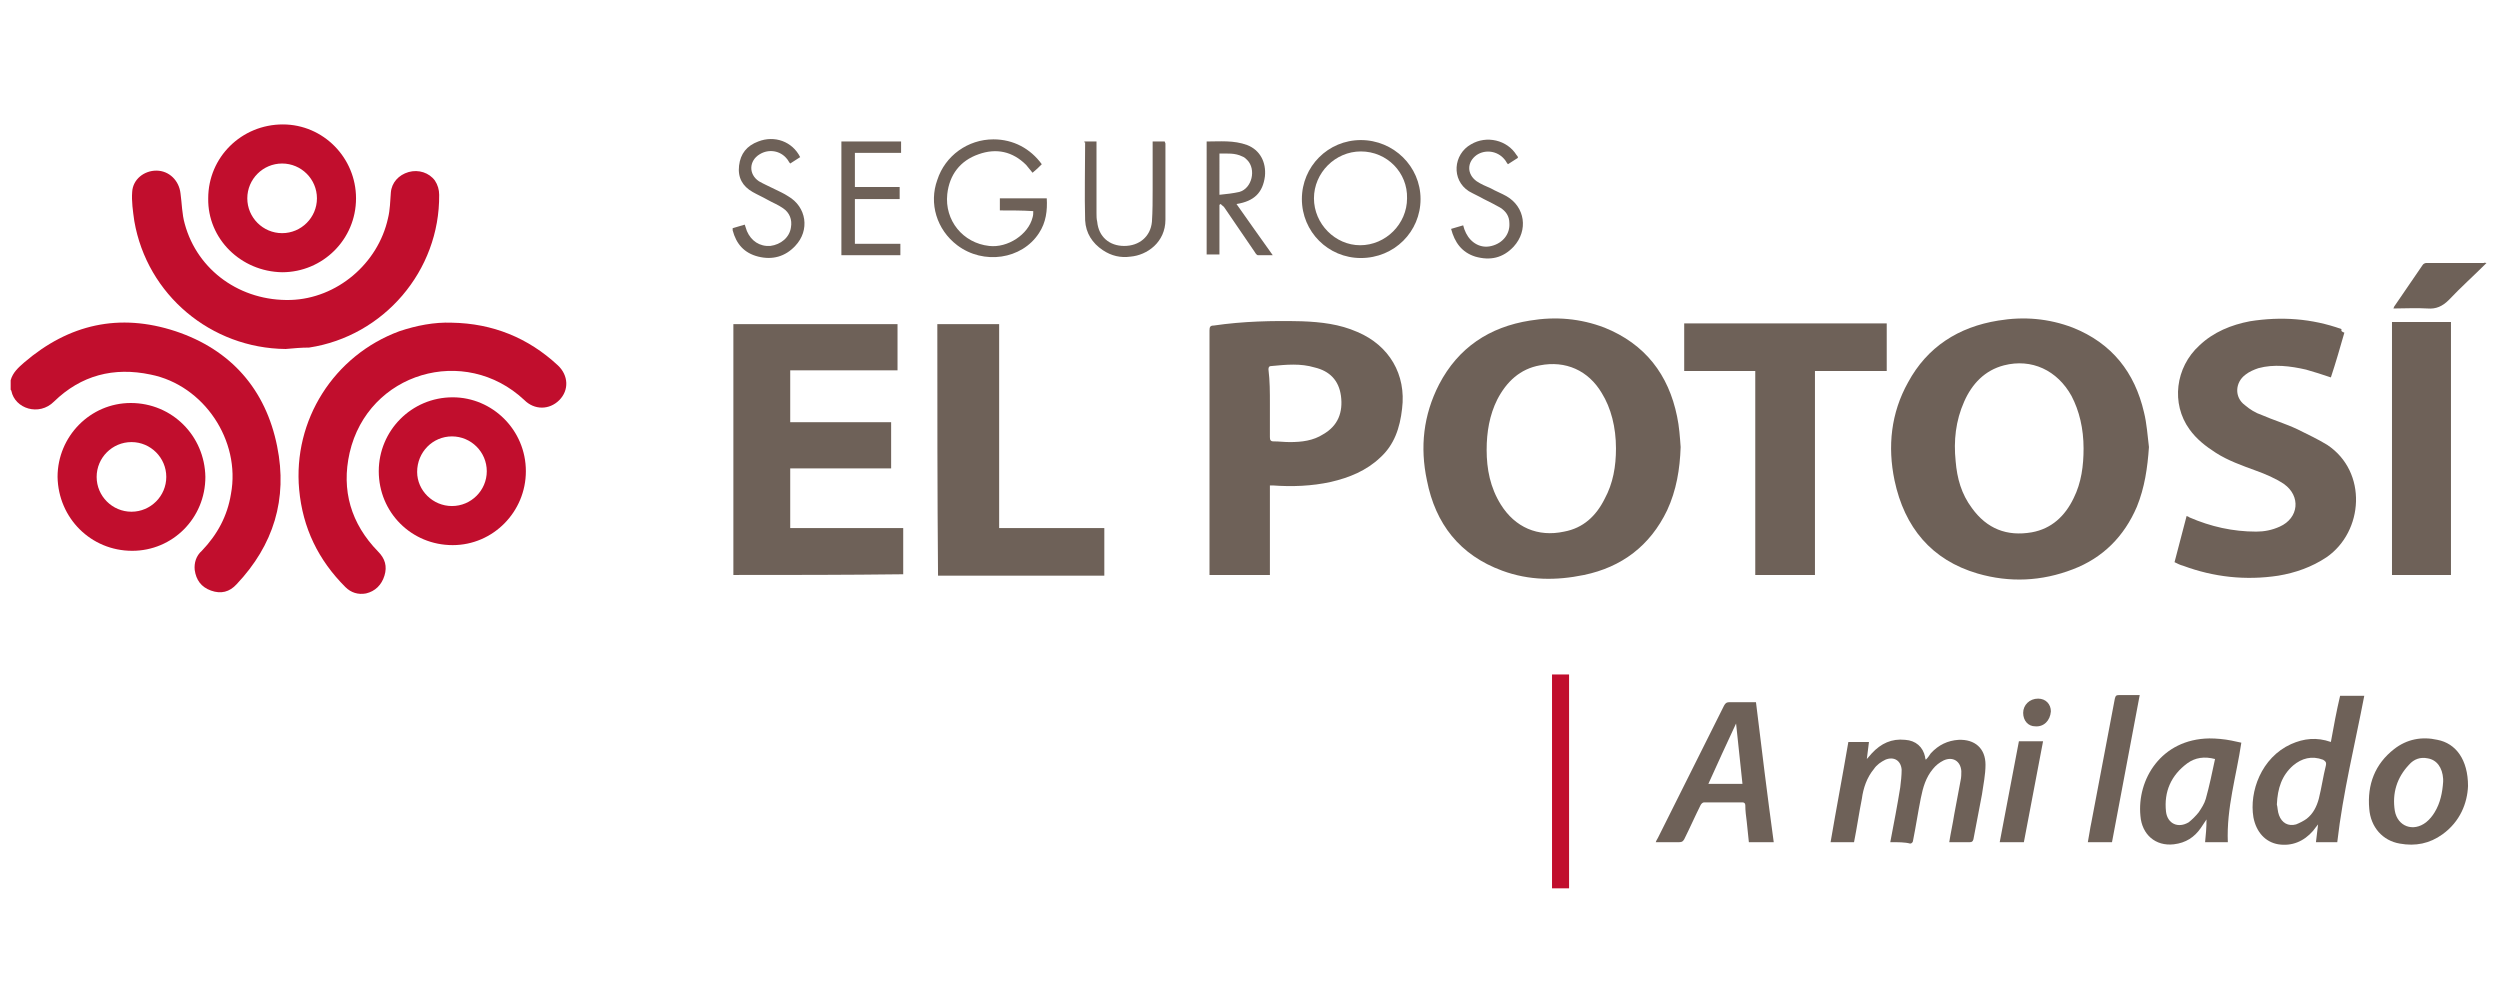 <?xml version="1.0" encoding="utf-8"?>
<!-- Generator: Adobe Illustrator 23.0.1, SVG Export Plug-In . SVG Version: 6.00 Build 0)  -->
<svg version="1.1" id="Capa_1" xmlns="http://www.w3.org/2000/svg" xmlns:xlink="http://www.w3.org/1999/xlink" x="0px" y="0px"
	 	 width="60px" height="24px"  viewBox="0 0 351.8 131.1" style="enable-background:new 0 0 351.8 131.1;" xml:space="preserve">
<style type="text/css">
	.st0{fill:#C10E2D;}
	.st1{fill:#6E6158;}
</style>
<path class="st0" d="M1.5,48.7c0.3-1.1,1.1-1.8,1.9-2.5c6.3-5.4,13.4-7,21.3-4.4C32.5,44.4,37.4,50,39,58c1.5,7.4-0.5,13.9-5.7,19.4
	c-1,1.1-2.2,1.4-3.6,0.9c-1.4-0.5-2.1-1.5-2.3-2.9c-0.1-1,0.2-2,1-2.7c2.2-2.3,3.6-4.9,4.1-8c1.4-7.5-3.8-15.3-11.3-16.8
	C16,46.8,11.4,48,7.6,51.7c-2.1,2.1-5.5,1-6-1.5c0-0.1-0.1-0.1-0.1-0.2C1.5,49.5,1.5,49.1,1.5,48.7z"/>
<path class="st1" d="M302.4,58.1c-0.2,2.9-0.6,5.7-1.7,8.4c-1.8,4.2-4.8,7.2-9,8.8c-4.4,1.7-8.9,1.9-13.4,0.6
	c-6.5-1.9-10.3-6.5-11.7-13.1c-1-4.8-0.5-9.5,1.9-13.8c2.7-5,7.1-7.8,12.7-8.7c3.6-0.6,7.1-0.3,10.5,1c5.5,2.2,8.7,6.3,10,11.9
	C302.1,54.8,302.2,56.5,302.4,58.1z M293.2,58.3c0-2.8-0.6-5.3-1.7-7.4c-2-3.6-5.6-5.3-9.5-4.3c-2.7,0.7-4.5,2.6-5.6,5.1
	c-1.2,2.7-1.5,5.5-1.2,8.4c0.2,2.4,0.8,4.6,2.3,6.6c2.1,2.9,4.9,4,8.4,3.4c2.8-0.5,4.7-2.3,5.9-4.8
	C292.9,63.1,293.2,60.7,293.2,58.3z"/>
<path class="st1" d="M236.5,58.1c-0.1,3.1-0.6,6.1-1.9,8.9c-2.4,5-6.4,8-11.7,9.1c-3.9,0.8-7.7,0.8-11.5-0.6
	c-6-2.2-9.4-6.6-10.6-12.7c-1-4.7-0.5-9.2,1.7-13.5c2.7-5.2,7.1-8.1,12.8-9c3.6-0.6,7.1-0.3,10.5,1c5.7,2.3,9,6.6,10.2,12.5
	C236.3,55.2,236.4,56.7,236.5,58.1z M227.4,58.3c0-3-0.7-5.7-2-7.8c-1.9-3.2-5.1-4.6-8.7-3.9c-2.8,0.5-4.7,2.3-6,4.8
	c-1.1,2.2-1.5,4.6-1.5,7.1c0,2.7,0.5,5.3,2,7.7c2,3.2,5.2,4.6,8.9,3.8c2.7-0.5,4.5-2.2,5.7-4.6C227,63.2,227.4,60.8,227.4,58.3z"/>
<path class="st1" d="M103.2,76.1c0-11.8,0-23.5,0-35.3c7.7,0,15.4,0,23.1,0c0,2.2,0,4.3,0,6.5c-5,0-10,0-15.1,0c0,2.5,0,4.9,0,7.3
	c4.7,0,9.4,0,14.2,0c0,2.2,0,4.3,0,6.5c-4.7,0-9.5,0-14.2,0c0,2.8,0,5.6,0,8.4c5.3,0,10.6,0,15.9,0c0,2.2,0,4.4,0,6.5
	C119.1,76.1,111.1,76.1,103.2,76.1z"/>
<path class="st1" d="M178.7,63.5c0,4.2,0,8.4,0,12.6c-2.8,0-5.6,0-8.5,0c0-0.2,0-0.4,0-0.6c0-11.3,0-22.5,0-33.8
	c0-0.5,0.1-0.7,0.6-0.7c4.1-0.6,8.2-0.7,12.4-0.6c2.7,0.1,5.3,0.4,7.8,1.5c4.5,1.9,6.9,6,6.3,10.8c-0.3,2.7-1.1,5.1-3.1,6.9
	c-1.9,1.8-4.3,2.8-6.9,3.4c-2.7,0.6-5.5,0.7-8.2,0.5C179,63.5,178.9,63.5,178.7,63.5z M178.7,52c0,1.6,0,3.1,0,4.7
	c0,0.4,0.1,0.6,0.5,0.6c0.8,0,1.5,0.1,2.3,0.1c1.7,0,3.3-0.2,4.7-1.1c2.1-1.2,2.8-3.1,2.5-5.4c-0.3-2.2-1.6-3.5-3.7-4
	c-2-0.6-4-0.4-6.1-0.2c-0.4,0-0.4,0.3-0.4,0.5C178.7,48.8,178.7,50.4,178.7,52z"/>
<path class="st1" d="M329.9,42c-0.6,2.1-1.2,4.2-1.9,6.3c-1.2-0.4-2.4-0.8-3.5-1.1c-2.2-0.5-4.5-0.8-6.7-0.2
	c-0.6,0.2-1.3,0.5-1.8,0.9c-1.5,1.1-1.6,3.2-0.1,4.3c0.7,0.6,1.5,1.1,2.4,1.4c1.6,0.7,3.3,1.2,5,2c1.4,0.7,2.9,1.4,4.2,2.2
	c5.7,3.8,5.1,12.2-0.1,15.8c-2.1,1.4-4.4,2.2-6.8,2.6c-4.6,0.7-9.1,0.2-13.4-1.4c-0.4-0.1-0.8-0.3-1.2-0.5c0.6-2.2,1.1-4.3,1.7-6.5
	c0.2,0.1,0.3,0.1,0.4,0.2c3,1.3,6.1,2,9.4,2c1.1,0,2.2-0.2,3.3-0.7c2.7-1.2,3-4.3,0.6-6c-1.2-0.8-2.6-1.4-4-1.9
	c-1.9-0.7-3.9-1.4-5.6-2.5c-1.4-0.9-2.7-1.9-3.7-3.3c-2.6-3.6-2-8.7,1.4-11.8c2-1.9,4.5-2.9,7.1-3.4c4.4-0.7,8.7-0.4,12.9,1.1
	C329.4,41.8,329.6,41.9,329.9,42z"/>
<path class="st1" d="M255.4,76.1c-2.8,0-5.6,0-8.4,0c0-9.6,0-19.1,0-28.7c-3.4,0-6.7,0-10,0c0-2.3,0-4.5,0-6.7c9.5,0,19,0,28.5,0
	c0,2.2,0,4.4,0,6.7c-3.3,0-6.7,0-10.1,0C255.4,57,255.4,66.5,255.4,76.1z"/>
<path class="st0" d="M40.2,44.3c-10.5-0.1-19.5-7.6-21.3-18c-0.2-1.4-0.4-2.8-0.3-4.1c0.1-1.8,1.7-3,3.4-3c1.8,0,3.2,1.4,3.4,3.2
	c0.2,1.4,0.2,2.9,0.6,4.3c1.8,6.6,7.9,10.9,14.9,10.7c6.5-0.2,12.3-5.1,13.7-11.5c0.3-1.2,0.3-2.4,0.4-3.6c0.1-1.4,1.1-2.5,2.5-2.9
	c1.4-0.4,2.9,0.1,3.7,1.2c0.4,0.6,0.6,1.3,0.6,2c0.1,10.7-7.8,19.9-18.3,21.5C42.4,44.1,41.3,44.2,40.2,44.3z"/>
<path class="st0" d="M63.6,40.6c5.7,0.1,10.7,2.1,14.9,6c1.5,1.4,1.6,3.5,0.2,4.9c-1.4,1.4-3.5,1.4-4.9,0c-8.4-7.9-22-3.9-24.6,7.4
	c-1.2,5.3,0.2,10,4,13.9c1,1,1.3,2.1,0.9,3.4c-0.4,1.3-1.3,2.2-2.6,2.5c-1.1,0.2-2.1-0.1-2.9-0.9c-3.8-3.8-6-8.3-6.5-13.7
	c-0.9-9.8,4.9-18.9,14.1-22.3C58.6,41,61.1,40.5,63.6,40.6z"/>
<path class="st1" d="M131.9,40.8c2.9,0,5.7,0,8.7,0c0,9.6,0,19.1,0,28.7c5,0,9.8,0,14.8,0c0,2.3,0,4.5,0,6.7c-7.8,0-15.6,0-23.4,0
	C131.9,64.4,131.9,52.6,131.9,40.8z"/>
<path class="st1" d="M336.6,40.5c2.8,0,5.5,0,8.3,0c0,11.9,0,23.7,0,35.6c-2.8,0-5.5,0-8.3,0C336.6,64.3,336.6,52.4,336.6,40.5z"/>
<path class="st0" d="M74,61.5c0,5.7-4.6,10.4-10.3,10.4c-5.8,0-10.4-4.6-10.4-10.4c0-5.7,4.6-10.4,10.4-10.4
	C69.3,51.1,74,55.7,74,61.5z M63.6,66.4c2.7,0,4.9-2.2,4.9-4.9c0-2.7-2.2-4.9-4.9-4.9c-2.7,0-4.9,2.2-4.9,5
	C58.7,64.2,60.9,66.4,63.6,66.4z"/>
<path class="st0" d="M29.3,23.1c0-5.8,4.7-10.4,10.5-10.4c5.7,0,10.3,4.7,10.3,10.4c0,5.8-4.7,10.4-10.4,10.4
	C33.9,33.4,29.2,28.8,29.3,23.1z M39.7,18.2c-2.7,0-4.9,2.2-4.9,4.9c0,2.7,2.2,4.9,4.9,4.9c2.7,0,4.9-2.2,4.9-4.9
	C44.6,20.4,42.4,18.2,39.7,18.2z"/>
<path class="st0" d="M8.1,62.3c0-5.7,4.6-10.4,10.3-10.4c5.8,0,10.4,4.6,10.5,10.4c0,5.8-4.6,10.4-10.3,10.4
	C12.8,72.7,8.2,68.1,8.1,62.3z M18.5,57.4c-2.7,0-4.9,2.2-4.9,4.9c0,2.7,2.2,4.9,4.9,4.9c2.7,0,4.9-2.2,4.9-4.9
	C23.4,59.6,21.2,57.4,18.5,57.4z"/>
<path class="st1" d="M266,113.7c0.5-2.6,1-5.2,1.4-7.7c0.1-0.8,0.2-1.7,0.2-2.5c-0.1-1.3-1.1-1.9-2.3-1.4c-0.6,0.3-1.2,0.7-1.6,1.3
	c-1,1.2-1.5,2.7-1.7,4.2c-0.4,2-0.7,4.1-1.1,6.1c-1.1,0-2.2,0-3.3,0c0.8-4.7,1.7-9.4,2.5-14.1c0.9,0,1.9,0,2.9,0
	c-0.1,0.8-0.2,1.5-0.3,2.4c0.3-0.3,0.5-0.6,0.7-0.8c1.3-1.4,2.8-2.1,4.7-1.9c1.5,0.1,2.5,1,2.8,2.4c0,0.1,0,0.2,0.1,0.4
	c0.3-0.3,0.5-0.6,0.7-0.9c1.1-1.2,2.4-1.8,3.9-1.9c2.3-0.1,3.8,1.2,3.8,3.5c0,1.4-0.3,2.8-0.5,4.2c-0.4,2.1-0.8,4.2-1.2,6.3
	c-0.1,0.3-0.2,0.4-0.5,0.4c-0.9,0-1.9,0-2.9,0c0.2-1.3,0.5-2.6,0.7-3.9c0.3-1.6,0.6-3.2,0.9-4.8c0.1-0.4,0.1-0.9,0.1-1.3
	c-0.1-1.4-1.2-2.1-2.5-1.5c-0.6,0.3-1.1,0.7-1.5,1.2c-1,1.2-1.4,2.6-1.7,4.1c-0.4,2-0.7,4-1.1,6c0,0.2-0.2,0.4-0.4,0.4
	C268.1,113.7,267.1,113.7,266,113.7z"/>
<path class="st1" d="M328.9,113.7c-1,0-2,0-3,0c0.1-0.8,0.2-1.6,0.3-2.5c-0.3,0.4-0.5,0.6-0.7,0.9c-1.3,1.5-3,2.2-4.9,1.9
	c-1.8-0.3-3.1-1.7-3.5-3.8c-0.6-3.6,1.1-8.4,5.3-10.3c1.8-0.8,3.6-1,5.6-0.3c0.4-2.2,0.8-4.4,1.3-6.5c1.1,0,2.2,0,3.4,0
	C331.4,99.9,329.7,106.7,328.9,113.7z M320.4,108.4c0.1,0.3,0.1,1,0.3,1.5c0.4,1.1,1.3,1.6,2.4,1.3c0.5-0.2,1.1-0.5,1.5-0.8
	c0.9-0.7,1.4-1.7,1.7-2.8c0.4-1.6,0.6-3.1,1-4.7c0.1-0.5-0.1-0.6-0.4-0.8c-1.6-0.6-3-0.2-4.2,0.8
	C321.1,104.3,320.5,106.1,320.4,108.4z"/>
<path class="st1" d="M233,113.7c0.1-0.3,0.2-0.4,0.3-0.6c3.1-6.2,6.2-12.4,9.3-18.6c0.2-0.4,0.4-0.5,0.8-0.5c1.2,0,2.4,0,3.7,0
	c0.8,6.6,1.6,13.1,2.5,19.7c-1.2,0-2.3,0-3.5,0c-0.1-0.9-0.2-1.9-0.3-2.9c-0.1-0.8-0.2-1.5-0.2-2.3c0-0.3-0.2-0.4-0.4-0.4
	c-1.8,0-3.6,0-5.4,0c-0.2,0-0.4,0.2-0.5,0.4c-0.8,1.6-1.5,3.2-2.3,4.8c-0.2,0.3-0.3,0.4-0.7,0.4C235.1,113.7,234.1,113.7,233,113.7z
	 M244.3,97c-1.3,2.8-2.6,5.6-3.9,8.5c1.6,0,3.2,0,4.8,0C244.9,102.6,244.6,99.8,244.3,97z"/>
<path class="st1" d="M313.5,113.7c-1.1,0-2.1,0-3.2,0c0.1-1,0.2-2,0.2-3.2c-0.3,0.4-0.5,0.8-0.8,1.2c-0.9,1.3-2.1,2.1-3.8,2.3
	c-2.6,0.3-4.5-1.4-4.7-4c-0.5-5.1,2.9-10.8,9.7-10.9c1,0,2.1,0.1,3.1,0.3c0.5,0.1,0.9,0.2,1.4,0.3
	C314.7,104.4,313.3,108.9,313.5,113.7z M311.7,102c-1.5-0.4-2.8-0.2-3.9,0.6c-2.3,1.7-3.3,4-3,6.8c0.2,1.7,1.7,2.4,3.2,1.5
	c0.5-0.4,1-0.9,1.4-1.4c0.4-0.6,0.8-1.2,1-1.9C310.9,105.8,311.3,103.9,311.7,102z"/>
<path class="st1" d="M347.3,105.8c-0.1,2.4-1.1,5-3.6,6.8c-1.8,1.3-3.8,1.7-6,1.3c-2.4-0.4-4.1-2.3-4.3-4.9
	c-0.3-3.4,0.8-6.3,3.5-8.4c1.8-1.4,3.9-1.8,6.1-1.3C345.6,99.8,347.3,102.1,347.3,105.8z M343.8,105.2c0-0.1,0-0.3,0-0.4
	c-0.1-1.6-0.9-2.7-2.2-2.9c-1-0.2-1.9,0.1-2.6,0.9c-1.7,1.8-2.4,4-2,6.5c0.4,2.2,2.6,3,4.4,1.6c0.5-0.4,0.9-0.9,1.2-1.4
	C343.4,108.2,343.7,106.7,343.8,105.2z"/>
<path class="st1" d="M183.2,23.2c0-4.6,3.7-8.3,8.3-8.3c4.6,0,8.4,3.7,8.4,8.3c0,4.6-3.7,8.3-8.4,8.3
	C186.9,31.5,183.2,27.8,183.2,23.2z M191.5,16.5c-3.6,0-6.6,3-6.6,6.6c0,3.6,3,6.6,6.5,6.6c3.6,0,6.6-3,6.6-6.6
	C198.1,19.5,195.2,16.5,191.5,16.5z"/>
<path class="st1" d="M140.7,24.8c0-0.6,0-1.1,0-1.7c2.2,0,4.4,0,6.6,0c0.1,1.7-0.1,3.4-1.1,4.9c-2.4,3.7-7.8,4.5-11.5,1.7
	c-2.9-2.2-4-5.9-2.8-9.2c1.1-3.4,4.3-5.7,7.9-5.7c2.8,0,5.2,1.3,6.8,3.5c-0.4,0.4-0.8,0.8-1.3,1.2c-0.3-0.4-0.6-0.7-0.9-1.1
	c-1.9-1.9-4.2-2.4-6.7-1.5c-2.6,0.9-4.1,2.9-4.4,5.6c-0.4,3.7,2.2,6.9,5.9,7.3c2.6,0.3,5.5-1.6,6.1-4c0.1-0.3,0.1-0.6,0.1-0.9
	C143.9,24.8,142.3,24.8,140.7,24.8z"/>
<path class="st0" d="M220.8,120.2c-0.8,0-1.6,0-2.4,0c0-10,0-20,0-30.1c0.8,0,1.6,0,2.4,0C220.8,100.1,220.8,110.1,220.8,120.2z"/>
<path class="st1" d="M297.2,113.7c-1.1,0-2.2,0-3.4,0c0.2-1,0.3-1.9,0.5-2.8c1.1-5.8,2.2-11.6,3.3-17.4c0.1-0.4,0.2-0.5,0.6-0.5
	c0.9,0,1.9,0,2.9,0C299.8,99.9,298.5,106.8,297.2,113.7z"/>
<path class="st1" d="M169.8,15.1c1.9,0,3.8-0.2,5.7,0.5c1.8,0.7,2.7,2.4,2.5,4.4c-0.3,2.3-1.5,3.5-4,3.9c1.7,2.4,3.3,4.7,5.1,7.2
	c-0.8,0-1.4,0-2.1,0c-0.1,0-0.3-0.2-0.4-0.4c-1.4-2.1-2.9-4.2-4.3-6.3c-0.1-0.2-0.4-0.3-0.5-0.5c-0.1,0-0.1,0.1-0.2,0.1
	c0,2.3,0,4.6,0,7c-0.6,0-1.2,0-1.8,0C169.8,25.8,169.8,20.5,169.8,15.1z M171.6,22.6c1-0.1,1.9-0.2,2.8-0.4c1.8-0.5,2.4-3.2,1.1-4.5
	c-0.2-0.2-0.4-0.4-0.7-0.5c-1-0.5-2.1-0.4-3.2-0.4C171.6,18.7,171.6,20.6,171.6,22.6z"/>
<path class="st1" d="M152.6,15.1c0.6,0,1.1,0,1.7,0c0,0.2,0,0.4,0,0.7c0,3.1,0,6.2,0,9.4c0,0.4,0,0.8,0.1,1.2
	c0.2,2.1,1.7,3.4,3.8,3.4c2.1,0,3.7-1.3,3.9-3.4c0.1-1.5,0.1-3,0.1-4.5c0-2.1,0-4.1,0-6.2c0-0.2,0-0.4,0-0.6c0.6,0,1.1,0,1.7,0
	c0,0.1,0.1,0.2,0.1,0.3c0,3.6,0,7.1,0,10.7c0,3.2-2.6,5-4.9,5.2c-1.4,0.2-2.7-0.1-3.9-0.9c-1.5-1-2.4-2.4-2.5-4.2
	c-0.1-3.7,0-7.3,0-11C152.5,15.3,152.6,15.2,152.6,15.1z"/>
<path class="st1" d="M126.8,15.1c0,0.5,0,1.1,0,1.6c-2.2,0-4.3,0-6.5,0c0,1.6,0,3.1,0,4.8c2.1,0,4.1,0,6.3,0c0,0.6,0,1.1,0,1.7
	c-2.1,0-4.1,0-6.3,0c0,2.1,0,4.2,0,6.3c2.1,0,4.3,0,6.4,0c0,0.6,0,1.1,0,1.6c-2.7,0-5.5,0-8.3,0c0-5.3,0-10.6,0-16
	C121.2,15.1,124,15.1,126.8,15.1z"/>
<path class="st1" d="M112.6,17.3c-0.5,0.3-0.9,0.6-1.4,0.9c-0.2-0.2-0.3-0.5-0.5-0.7c-0.9-1.1-2.5-1.4-3.8-0.6
	c-1.5,0.9-1.6,2.8-0.1,3.8c0.7,0.4,1.4,0.7,2.2,1.1c0.6,0.3,1.3,0.6,1.9,1c2.6,1.5,3.1,4.8,1,7c-1.4,1.5-3.2,2-5.2,1.5
	c-2-0.5-3.1-1.8-3.6-3.7c0-0.1,0-0.1,0-0.3c0.6-0.2,1.1-0.3,1.7-0.5c0.1,0.3,0.2,0.6,0.3,0.9c0.6,1.4,1.8,2.2,3.3,2.1
	c1.5-0.2,2.7-1.2,2.9-2.6c0.2-1.1-0.2-2.1-1.1-2.7c-0.7-0.5-1.5-0.8-2.2-1.2c-0.7-0.4-1.4-0.7-2.1-1.1c-1.4-0.8-2.1-2-1.9-3.7
	c0.2-1.7,1.1-2.8,2.7-3.4C109,14.2,111.5,15.1,112.6,17.3z"/>
<path class="st1" d="M213.6,17.4c-0.5,0.3-0.9,0.6-1.4,0.9c-0.2-0.2-0.3-0.5-0.5-0.7c-1-1.2-2.7-1.4-3.9-0.6c-1.4,1-1.4,2.7,0,3.7
	c0.6,0.4,1.3,0.7,2,1c0.7,0.4,1.5,0.7,2.2,1.1c2.6,1.5,3.1,4.8,1,7.1c-1.5,1.6-3.3,2-5.4,1.4c-1.9-0.6-2.9-2-3.4-3.9
	c0.6-0.2,1.1-0.3,1.7-0.5c0.1,0.4,0.2,0.7,0.4,1.1c0.7,1.4,2.1,2.2,3.6,1.8c1.6-0.4,2.6-1.7,2.5-3.2c0-1-0.5-1.7-1.3-2.2
	c-0.7-0.4-1.5-0.8-2.3-1.2c-0.7-0.4-1.4-0.7-2.1-1.1c-2.5-1.6-2.2-5.2,0.3-6.6c2.2-1.3,5.1-0.6,6.4,1.5
	C213.5,17.1,213.6,17.2,213.6,17.4z"/>
<path class="st1" d="M349.9,32.2c-1.8,1.8-3.6,3.4-5.3,5.2c-0.9,0.9-1.8,1.3-3,1.2c-1.6-0.1-3.1,0-4.8,0c0.1-0.2,0.1-0.3,0.2-0.4
	c1.3-1.9,2.6-3.8,3.9-5.7c0.1-0.2,0.4-0.3,0.5-0.3c2.7,0,5.4,0,8.1,0C349.7,32.1,349.7,32.2,349.9,32.2z"/>
<path class="st1" d="M284.8,113.7c-1.1,0-2.3,0-3.4,0c0.9-4.7,1.8-9.4,2.7-14.2c1.1,0,2.2,0,3.4,0
	C286.6,104.3,285.7,109,284.8,113.7z"/>
<path class="st1" d="M286.4,97.4c-1,0-1.7-0.8-1.7-1.9c0-1.1,0.9-2,2.1-2c1.1,0,1.8,0.8,1.8,1.8C288.5,96.6,287.6,97.5,286.4,97.4z"
	/>
</svg>
